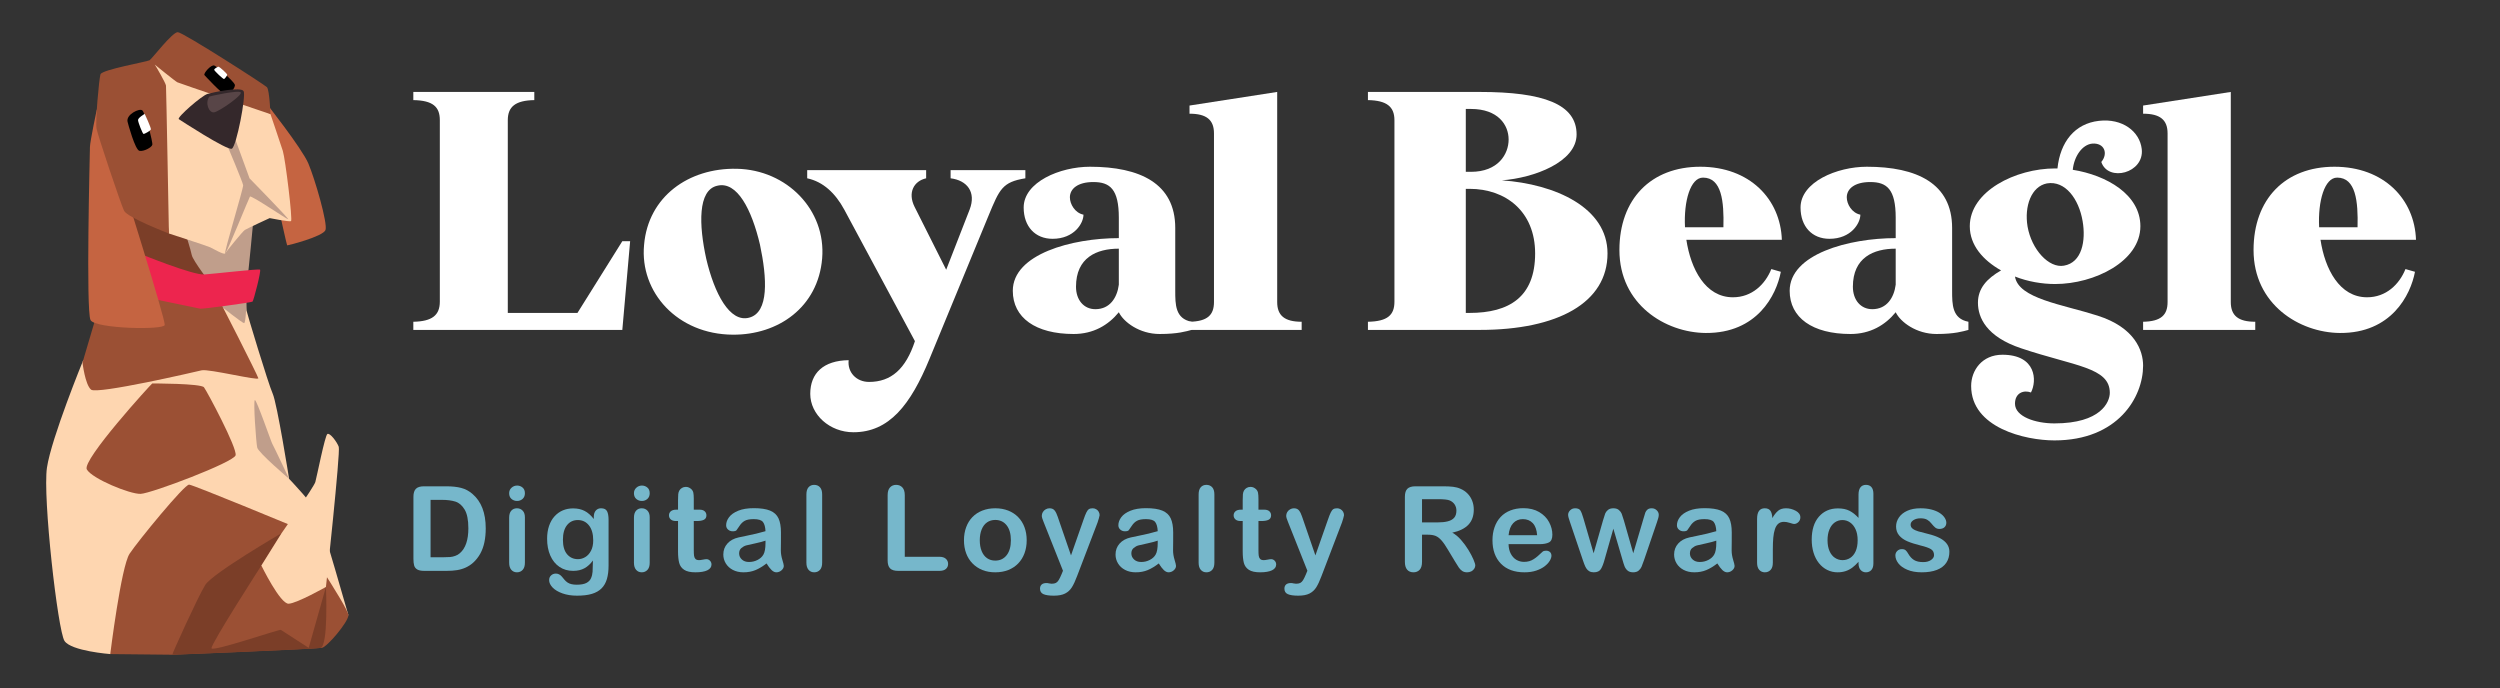 <?xml version="1.0" encoding="UTF-8" standalone="no"?>
<!DOCTYPE svg PUBLIC "-//W3C//DTD SVG 1.1//EN" "http://www.w3.org/Graphics/SVG/1.1/DTD/svg11.dtd">
<svg width="100%" height="100%" viewBox="0 0 5320 1464" version="1.1" xmlns="http://www.w3.org/2000/svg" xmlns:xlink="http://www.w3.org/1999/xlink" xml:space="preserve" xmlns:serif="http://www.serif.com/" style="fill-rule:evenodd;clip-rule:evenodd;stroke-linejoin:round;stroke-miterlimit:2;">
    <rect x="0" y="0" width="5320" height="1464" fill="#333333" stroke="none"/>
    <g transform="matrix(1,0,0,1,-32743,-38920)">
        <g transform="matrix(1.153,0,0,1,24085.3,29244.9)">
            <rect id="LoyalBeagle_Sitback-alt" x="7507.77" y="9675.12" width="4611.97" height="1463.28" style="fill:none;"/>
            <g id="LoyalBeagle_Sitback-alt1" serif:id="LoyalBeagle_Sitback-alt">
                <g transform="matrix(0.771,-0.09,0.078,0.889,-1244.1,3320.41)">
                    <g>
                        <g transform="matrix(2,0,0,2,4625.8,7957.33)">
                            <path d="M3003.3,564.95C3003.3,564.95 2956.33,653.183 2947.6,687.592C2938.87,722 2940.92,882.23 2947.6,895.069C2954.27,907.908 3000.24,916.125 3000.24,916.125L3287.06,898.664C3287.06,898.664 3267.29,789.276 3263.82,776.951C3260.35,764.625 3233.14,729.976 3233.14,729.976C3233.14,729.976 3227.98,639.317 3223.88,626.992C3219.78,614.666 3202.84,527.362 3202.84,525.307C3202.84,523.253 3203.35,510.414 3203.35,510.414L3003.3,564.95Z" style="fill:rgb(254,214,176);fill-rule:nonzero;"/>
                        </g>
                        <g transform="matrix(2,0,0,2,4625.8,7957.33)">
                            <path d="M3172.76,516.769C3172.76,516.769 3196.42,540.072 3198.53,540.072C3200.65,540.072 3204.12,513.688 3204.12,513.688L3172.76,516.769Z" style="fill:rgb(192,158,139);fill-rule:nonzero;"/>
                        </g>
                        <g transform="matrix(2,0,0,2,4625.8,7957.33)">
                            <path d="M3232.88,786.965C3232.88,786.965 3119.38,725.852 3113.99,724.825C3108.6,723.797 3046.71,785.424 3035.16,799.547C3023.6,813.67 3000.24,916.125 3000.24,916.125L3073.68,924.342C3073.68,924.342 3245.72,934.651 3251.88,934.119C3258.04,933.586 3285.77,907.138 3287.06,898.664C3288.34,890.19 3232.88,786.965 3232.88,786.965Z" style="fill:rgb(155,80,52);fill-rule:nonzero;"/>
                        </g>
                        <g transform="matrix(2,0,0,2,4625.8,7957.33)">
                            <path d="M3169.84,505.792C3171,506.948 3208.36,603.625 3208.74,607.092C3209.13,610.558 3150.97,589.759 3142.49,590.914C3134.02,592.07 3015.77,607.092 3009.22,600.544C3002.68,593.996 3002.29,567.419 3002.29,567.419L3033.49,491.156L3169.84,505.792Z" style="fill:rgb(155,80,52);fill-rule:nonzero;"/>
                        </g>
                        <g transform="matrix(2,0,0,2,4625.8,7957.33)">
                            <path d="M3221.84,419.001C3221.84,419.001 3209,484.479 3208.36,484.608C3207.71,484.737 3151.12,488.075 3151.12,488.075C3151.12,488.075 3134.53,432.996 3134.66,429.4C3134.79,425.806 3221.84,419.001 3221.84,419.001Z" style="fill:rgb(192,158,139);fill-rule:nonzero;"/>
                        </g>
                        <g transform="matrix(2,0,0,2,4625.8,7957.33)">
                            <path d="M3139.8,426.833C3139.8,426.833 3144.03,446.556 3144.61,453.16C3145.19,459.765 3164.64,491.156 3164.64,491.156C3164.64,491.156 3082.41,464.579 3079.13,458.995C3075.86,453.41 3072.97,386.651 3072.97,386.651L3139.8,426.833Z" style="fill:rgb(123,62,40);fill-rule:nonzero;"/>
                        </g>
                        <g transform="matrix(2,0,0,2,4625.8,7957.33)">
                            <path d="M3084.72,446.091C3084.72,446.091 3143.65,477.29 3157.13,477.675C3170.61,478.06 3222.2,477.29 3223.75,478.638C3225.3,479.986 3212.4,514.651 3211.05,515.614C3209.7,516.577 3151.35,518.503 3148.27,517.732C3145.19,516.962 3069.89,492.889 3069.89,492.889L3084.72,446.091Z" style="fill:rgb(237,37,78);fill-rule:nonzero;"/>
                        </g>
                        <g transform="matrix(2,0,0,2,4625.8,7957.33)">
                            <path d="M3249.83,280.276C3249.83,280.276 3287.83,339.656 3293.73,358.658C3299.64,377.66 3309.66,432.097 3306.06,439.543C3302.47,446.99 3259.58,453.41 3258.81,453.153C3258.04,452.896 3241.1,302.424 3241.1,302.424L3249.83,280.276Z" style="fill:rgb(197,100,65);fill-rule:nonzero;"/>
                        </g>
                        <g transform="matrix(2,0,0,2,4625.8,7957.33)">
                            <path d="M3049.6,269.225C3049.6,269.225 3037.73,306.275 3036.96,312.823C3036.19,319.371 3012.31,507.333 3016.93,518.118C3021.55,528.902 3102.53,538.917 3104.21,532.754C3105.9,526.591 3070.08,353.266 3070.08,353.266L3049.6,269.225Z" style="fill:rgb(197,100,65);fill-rule:nonzero;"/>
                        </g>
                        <g transform="matrix(2,0,0,2,4625.8,7957.33)">
                            <path d="M3120.15,424.907C3120.15,424.907 3164.06,444.165 3167.4,446.22C3170.74,448.274 3182.8,457.08 3184.35,455.207C3185.89,453.333 3207.46,431.327 3210.54,429.786C3213.62,428.245 3241.35,418.745 3241.35,418.745C3241.35,418.745 3263.95,425.677 3266.26,424.907C3268.57,424.137 3267.03,350.441 3264.98,340.683C3262.92,330.926 3254.77,295.683 3254.77,295.683L3129.65,214.092L3112.71,227.957L3120.15,424.907Z" style="fill:rgb(254,214,176);fill-rule:nonzero;"/>
                        </g>
                        <g transform="matrix(2,0,0,2,4625.8,7957.33)">
                            <path d="M3199.5,326.56C3199.5,326.56 3213.88,373.038 3213.88,376.633C3213.88,380.227 3182.81,454.436 3184.35,455.207C3185.89,455.977 3219.01,392.809 3220.55,390.884C3222.09,388.958 3261.89,422.596 3263.18,422.339C3264.46,422.082 3222.27,369.186 3222.27,369.186L3209.26,318.087L3199.5,326.56Z" style="fill:rgb(192,158,139);fill-rule:nonzero;"/>
                        </g>
                        <g transform="matrix(2,0,0,2,4625.8,7957.33)">
                            <path d="M3123.62,223.079C3124.39,224.234 3134.4,246.246 3134.4,249.299C3134.4,252.351 3120.15,424.907 3120.15,424.907C3120.15,424.907 3072.78,401.027 3069.7,392.553C3066.61,384.079 3047.74,300.625 3046.97,292.088C3046.2,283.55 3055.83,233.478 3058.14,228.086C3060.45,222.694 3114.95,218.842 3118.03,217.301C3121.12,215.761 3148.46,186.488 3154.82,187.451C3161.17,188.413 3251.11,259.862 3253.81,263.329C3256.5,266.795 3254.77,295.683 3254.77,295.683C3254.77,295.683 3150.77,248.308 3148.27,246.767C3145.77,245.226 3123.62,223.079 3123.62,223.079Z" style="fill:rgb(155,80,52);fill-rule:nonzero;"/>
                        </g>
                        <g transform="matrix(2,0,0,2,4625.8,7957.33)">
                            <path d="M3181.27,241.567C3181.5,241.862 3199.69,266.218 3203.93,267.373C3208.16,268.529 3216.83,260.055 3216.06,256.396C3215.29,252.737 3197.76,233.286 3194.1,231.36C3190.45,229.434 3179.67,239.54 3181.27,241.567Z" style="fill-rule:nonzero;"/>
                        </g>
                        <g transform="matrix(2,0,0,2,4625.8,7957.33)">
                            <path d="M3198.61,233.13C3198.61,233.13 3193.09,234.942 3193.45,236.537C3193.81,238.132 3202.95,248.718 3203.97,248.5C3204.98,248.283 3208.24,244.73 3208.24,243.715C3208.24,242.7 3200.79,233.782 3198.61,233.13Z" style="fill:white;fill-rule:nonzero;"/>
                        </g>
                        <g transform="matrix(2,0,0,2,4625.8,7957.33)">
                            <path d="M3084.52,287.402C3084.8,289.897 3090.11,321.874 3095.12,323.415C3100.12,324.956 3109.95,320.912 3111.1,317.83C3112.26,314.749 3106.48,279.121 3103.4,275.847C3100.32,272.573 3083.56,278.736 3084.52,287.402Z" style="fill-rule:nonzero;"/>
                        </g>
                        <g transform="matrix(2,0,0,2,4625.8,7957.33)">
                            <path d="M3105.8,280.276C3105.8,280.276 3097.33,284.032 3097.14,286.824C3096.95,289.617 3100.89,303.483 3101.95,303.868C3103.01,304.253 3110.63,301.003 3111.25,299.354C3111.87,297.705 3105.8,280.276 3105.8,280.276Z" style="fill:white;fill-rule:nonzero;"/>
                        </g>
                        <g transform="matrix(2,0,0,2,4625.8,7957.33)">
                            <path d="M3145.57,290.612C3146.15,291.125 3199.24,334.007 3204.89,331.953C3210.54,329.899 3228.26,271.097 3225.69,265.191C3223.12,259.285 3189.48,262.88 3182.55,264.163C3175.62,265.447 3143.1,288.396 3145.57,290.612Z" style="fill:rgb(52,40,43);fill-rule:nonzero;"/>
                        </g>
                        <g transform="matrix(2,0,0,2,4625.8,7957.33)">
                            <path d="M3184.48,267.502C3184.73,267.214 3220.81,262.88 3222.22,266.475C3223.63,270.069 3194.62,286.246 3188.33,286.76C3182.04,287.273 3178.18,274.563 3184.48,267.502Z" style="fill:rgb(88,69,71);fill-rule:nonzero;"/>
                        </g>
                        <g transform="matrix(2,0,0,2,4625.8,7957.33)">
                            <path d="M3082.41,600.544C3081.25,600.929 2989.58,682.97 2994.59,694.525C2999.59,706.08 3042.73,729.19 3055.44,729.96C3068.15,730.73 3169.45,703.769 3172.54,695.68C3175.62,687.592 3146.34,616.335 3143.26,611.328C3140.18,606.321 3082.41,600.544 3082.41,600.544Z" style="fill:rgb(155,80,52);fill-rule:nonzero;"/>
                        </g>
                        <g transform="matrix(2,0,0,2,4625.8,7957.33)">
                            <path d="M3189.87,829.333L3217.73,793.385C3217.73,793.385 3130.93,832.672 3120.92,845.767C3110.91,858.863 3072.91,924.085 3073.68,924.342C3074.45,924.599 3239.81,934.613 3249.83,934.099C3259.84,933.586 3263.82,862.458 3263.82,862.458L3213.88,895.839C3213.88,895.839 3183.83,841.659 3189.87,829.333Z" style="fill:rgb(123,62,40);fill-rule:nonzero;"/>
                        </g>
                        <g transform="matrix(2,0,0,2,4625.8,7957.33)">
                            <path d="M3189.87,829.333C3189.87,829.333 3120.15,916.767 3120.92,921.389C3121.69,926.011 3203.73,906.752 3205.27,907.908C3206.82,909.063 3236.09,932.558 3236.09,932.558L3263.82,862.458C3263.82,862.458 3226.07,874.013 3219.91,874.398C3213.75,874.784 3189.87,829.333 3189.87,829.333Z" style="fill:rgb(155,80,52);fill-rule:nonzero;"/>
                        </g>
                        <g transform="matrix(2,0,0,2,4625.8,7957.33)">
                            <path d="M3217.73,793.385C3217.73,793.385 3261.51,742.671 3263.82,736.893C3266.13,731.116 3280.77,682.97 3283.85,681.429C3286.93,679.889 3294.25,691.828 3295.79,697.991C3297.33,704.154 3263.82,862.458 3263.82,862.458C3263.82,862.458 3227.87,878.25 3217.73,877.865C3207.59,877.479 3189.87,829.333 3189.87,829.333L3217.73,793.385Z" style="fill:rgb(254,214,176);fill-rule:nonzero;"/>
                        </g>
                        <g transform="matrix(2,0,0,2,4625.8,7957.33)">
                            <path d="M3233.14,729.976C3233.14,729.976 3199.88,695.295 3199.11,689.132C3198.34,682.97 3199.88,632.898 3202,632.513C3204.12,632.127 3216.44,684.703 3217.41,686.436C3218.37,688.169 3233.14,729.976 3233.14,729.976Z" style="fill:rgb(192,158,139);fill-rule:nonzero;"/>
                        </g>
                    </g>
                </g>
                <g transform="matrix(1.734,0,0,2,7686.3,7105)">
                    <path d="M560.043,1541.67L512.296,1618L438.144,1618L438.144,1412.9C438.144,1398.43 446.464,1391.92 466.358,1391.56L466.358,1382.88L337.587,1382.88L337.587,1391.56C358.567,1391.92 365.801,1398.8 365.801,1412.9L365.801,1606.06C365.801,1620.53 357.482,1627.04 337.587,1627.4L337.587,1636.08L560.043,1636.08L568.362,1541.67L560.043,1541.67Z" style="fill:white;fill-rule:nonzero;"/>
                    <path d="M681.941,1464.63C630.578,1463.54 587.533,1494.29 583.193,1545.65C578.49,1595.93 618.641,1640.78 677.601,1641.15C726.071,1641.51 768.392,1611.85 772.732,1560.12C777.073,1508.4 735.114,1465.71 681.941,1464.63ZM660.962,1482.71C682.303,1477.29 697.857,1508.4 706.538,1545.29C714.134,1581.1 716.305,1617.63 694.963,1623.06C674.345,1628.49 658.068,1597.38 649.387,1560.48C641.429,1524.31 640.344,1487.42 660.962,1482.71Z" style="fill:white;fill-rule:nonzero;"/>
                    <path d="M909.461,1466.08L909.461,1474.76C926.824,1476.93 936.952,1489.23 929.717,1508.03L904.759,1572.06L871.119,1505.14C863.523,1489.95 870.396,1477.65 883.418,1474.76L883.418,1466.08L756.817,1466.08L756.817,1474.76C773.817,1478.37 786.839,1490.67 796.244,1508.03L871.481,1648.02C861.715,1677.68 846.161,1691.42 822.649,1691.42C808.904,1691.42 799.499,1680.93 800.946,1668.28C774.179,1668.64 760.072,1682.02 760.072,1704.09C760.072,1726.15 780.69,1744.96 806.01,1744.96C843.99,1744.96 866.779,1716.02 887.035,1666.83L949.973,1514.18C961.548,1486.33 964.442,1478.74 989.039,1474.76L989.039,1466.08L909.461,1466.08Z" style="fill:white;fill-rule:nonzero;"/>
                    <path d="M1165.92,1627.4C1148.56,1624.14 1148.56,1608.95 1148.56,1594.48L1148.56,1527.57C1148.56,1480.18 1110.94,1462.46 1057.77,1462.46C1025.93,1462.46 987.23,1478.74 987.23,1505.86C987.23,1526.12 999.529,1539.14 1017.98,1539.14C1041.13,1539.14 1050.89,1522.5 1050.89,1513.46C1041.85,1511.65 1036.42,1502.25 1036.42,1495.01C1036.42,1485.97 1044.74,1478.74 1061.38,1478.74C1079.11,1478.74 1088.51,1486.33 1088.51,1516.71L1088.51,1538.42C1038.59,1538.42 975.655,1555.42 975.655,1594.48C975.655,1623.06 999.89,1640.42 1040.4,1640.42C1061.38,1640.42 1077.3,1631.02 1088.51,1617.27C1093.58,1627.76 1110.58,1640.42 1131.92,1640.42C1151.45,1640.42 1160.49,1637.53 1165.92,1636.08L1165.92,1627.4ZM1088.51,1587.97C1086.7,1601.72 1079.11,1614.02 1063.55,1614.02C1051.25,1614.02 1042.93,1604.25 1042.93,1590.14C1042.93,1559.04 1065,1549.63 1088.51,1549.63L1088.51,1587.97Z" style="fill:white;fill-rule:nonzero;"/>
                    <path d="M1163.75,1627.4L1163.75,1636.08L1283.11,1636.08L1283.11,1627.4C1265.03,1627.4 1257.07,1620.89 1257.07,1606.42L1257.07,1382.88L1163.75,1397.35L1163.75,1406.03C1181.83,1406.03 1189.79,1412.54 1189.79,1427.01L1189.79,1606.42C1189.79,1620.17 1182.92,1627.04 1163.75,1627.4Z" style="fill:white;fill-rule:nonzero;"/>
                    <path d="M1472.65,1636.08C1555.85,1636.08 1608.66,1607.14 1608.66,1554.7C1608.66,1505.86 1552.95,1480.9 1496.17,1476.93C1530.53,1474.39 1575.74,1457.39 1575.74,1428.1C1575.74,1395.9 1540.66,1382.88 1472.65,1382.88L1353.65,1382.88L1353.65,1391.56C1373.54,1391.92 1381.86,1398.43 1381.86,1412.9L1381.86,1606.06C1381.86,1620.17 1374.63,1627.04 1353.65,1627.4L1353.65,1636.08L1472.65,1636.08ZM1457.82,1400.97L1463.25,1400.97C1492.19,1400.97 1503.4,1417.97 1503.4,1433.52C1503.4,1449.07 1492.19,1467.88 1463.25,1467.88L1457.82,1467.88L1457.82,1400.97ZM1461.8,1485.97C1500.14,1485.97 1531.61,1509.84 1531.61,1554.7C1531.61,1601 1504.12,1618 1461.8,1618L1457.82,1618L1457.82,1485.97L1461.8,1485.97Z" style="fill:white;fill-rule:nonzero;"/>
                    <path d="M1742.13,1601.36C1712.83,1601.36 1697.28,1571.34 1692.58,1540.23L1794.22,1540.23C1792.77,1496.82 1759.86,1462.46 1707.41,1462.46C1654.96,1462.46 1621.32,1496.82 1621.32,1551.08C1621.32,1608.95 1670.15,1638.98 1713.2,1639.34C1767.82,1639.7 1788.43,1599.19 1793.13,1574.23L1783.01,1571.34C1776.5,1587.61 1762.39,1601.36 1742.13,1601.36ZM1710.3,1474.03C1730.2,1474.03 1732.73,1499.35 1732.01,1526.84L1691.13,1526.84C1689.68,1498.99 1696.92,1474.03 1710.3,1474.03Z" style="fill:white;fill-rule:nonzero;"/>
                    <path d="M1992.8,1627.4C1975.44,1624.14 1975.44,1608.95 1975.44,1594.48L1975.44,1527.57C1975.44,1480.18 1937.82,1462.46 1884.65,1462.46C1852.82,1462.46 1814.11,1478.74 1814.11,1505.86C1814.11,1526.12 1826.41,1539.14 1844.86,1539.14C1868.01,1539.14 1877.78,1522.5 1877.78,1513.46C1868.73,1511.65 1863.31,1502.25 1863.31,1495.01C1863.31,1485.97 1871.63,1478.74 1888.27,1478.74C1905.99,1478.74 1915.39,1486.33 1915.39,1516.71L1915.39,1538.42C1865.48,1538.42 1802.54,1555.42 1802.54,1594.48C1802.54,1623.06 1826.78,1640.42 1867.29,1640.42C1888.27,1640.42 1904.18,1631.02 1915.39,1617.27C1920.46,1627.76 1937.46,1640.42 1958.8,1640.42C1978.33,1640.42 1987.38,1637.53 1992.8,1636.08L1992.8,1627.4ZM1915.39,1587.97C1913.59,1601.72 1905.99,1614.02 1890.44,1614.02C1878.14,1614.02 1869.82,1604.25 1869.82,1590.14C1869.82,1559.04 1891.88,1549.63 1915.39,1549.63L1915.39,1587.97Z" style="fill:white;fill-rule:nonzero;"/>
                    <path d="M2130.26,1620.89C2093,1608.95 2045.98,1602.8 2042.36,1579.29C2056.1,1584.72 2071.3,1587.25 2085.04,1587.25C2127,1587.25 2175.83,1563.02 2175.83,1525.76C2175.83,1492.12 2140.02,1471.5 2103.85,1465.71C2105.3,1451.25 2113.98,1438.95 2124.47,1437.86C2137.49,1436.78 2141.83,1448.35 2134.23,1457.39C2141.47,1479.1 2180.17,1469.33 2177.28,1443.65C2175.11,1424.84 2156.66,1410.73 2131.7,1413.63C2106.02,1416.52 2090.47,1436.05 2087.57,1464.27L2085.04,1464.27C2043.08,1464.27 1994.25,1488.5 1994.25,1525.76C1994.25,1546.01 2008.36,1561.93 2027.53,1572.78C2012.34,1581.46 2002.93,1591.95 2002.93,1607.14C2002.93,1623.06 2011.97,1643.32 2048.87,1655.62C2106.02,1674.79 2143.28,1675.87 2143.28,1703C2143.28,1712.77 2133.87,1735.55 2084.32,1735.55C2064.06,1735.55 2042.36,1728.32 2042.36,1714.57C2042.36,1703 2051.76,1699.74 2059.36,1702.64C2065.87,1690.34 2065.15,1662.49 2028.97,1662.49C2007.27,1662.49 1995.7,1679.13 1995.7,1695.77C1995.7,1740.26 2053.21,1753.64 2084.32,1753.64C2151.96,1753.64 2178.72,1707.7 2178.72,1674.06C2178.72,1658.15 2170.04,1633.55 2130.26,1620.89ZM2076.36,1480.18C2095.89,1476.93 2110.36,1496.82 2114.34,1520.33C2117.96,1541.31 2113.62,1564.46 2094.45,1567.72C2078.53,1570.61 2060.08,1550.72 2055.74,1526.12C2052.12,1504.42 2059.72,1483.44 2076.36,1480.18Z" style="fill:white;fill-rule:nonzero;"/>
                    <path d="M2178.72,1627.4L2178.72,1636.08L2298.09,1636.08L2298.09,1627.4C2280.01,1627.4 2272.05,1620.89 2272.05,1606.42L2272.05,1382.88L2178.72,1397.35L2178.72,1406.03C2196.81,1406.03 2204.77,1412.54 2204.77,1427.01L2204.77,1606.42C2204.77,1620.17 2197.9,1627.04 2178.72,1627.4Z" style="fill:white;fill-rule:nonzero;"/>
                    <path d="M2417.1,1601.36C2387.8,1601.36 2372.24,1571.34 2367.54,1540.23L2469.18,1540.23C2467.74,1496.82 2434.82,1462.46 2382.37,1462.46C2329.92,1462.46 2296.28,1496.82 2296.28,1551.08C2296.28,1608.95 2345.11,1638.98 2388.16,1639.34C2442.78,1639.7 2463.4,1599.19 2468.1,1574.23L2457.97,1571.34C2451.46,1587.61 2437.35,1601.36 2417.1,1601.36ZM2385.26,1474.03C2405.16,1474.03 2407.69,1499.35 2406.97,1526.84L2366.09,1526.84C2364.65,1498.99 2371.88,1474.03 2385.26,1474.03Z" style="fill:white;fill-rule:nonzero;"/>
                </g>
                <g transform="matrix(0.603,0,0,0.695,8051.06,9752.83)">
                    <path d="M398.344,1377.16L466.696,1377.16C484.476,1377.16 499.724,1378.81 512.44,1382.1C525.157,1385.4 536.696,1391.58 547.058,1400.65C574.022,1423.73 587.504,1458.82 587.504,1505.91C587.504,1521.46 586.15,1535.64 583.441,1548.48C580.733,1561.31 576.553,1572.88 570.902,1583.18C565.25,1593.49 558.008,1602.7 549.177,1610.83C542.23,1617.07 534.636,1622.07 526.393,1625.84C518.151,1629.61 509.291,1632.26 499.812,1633.79C490.334,1635.32 479.648,1636.08 467.756,1636.08L399.404,1636.08C389.867,1636.08 382.684,1634.64 377.856,1631.76C373.029,1628.87 369.879,1624.81 368.407,1619.57C366.935,1614.33 366.2,1607.53 366.2,1599.17L366.2,1409.3C366.2,1398 368.731,1389.82 373.794,1384.75C378.857,1379.69 387.041,1377.16 398.344,1377.16ZM418.656,1418.66L418.656,1594.4L458.395,1594.4C467.108,1594.4 473.937,1594.16 478.883,1593.69C483.828,1593.22 488.95,1592.05 494.249,1590.16C499.547,1588.28 504.139,1585.63 508.025,1582.21C525.569,1567.38 534.341,1541.83 534.341,1505.56C534.341,1480.01 530.485,1460.88 522.773,1448.16C515.06,1435.44 505.552,1427.35 494.249,1423.87C482.945,1420.4 469.286,1418.66 453.273,1418.66L418.656,1418.66Z" style="fill:rgb(118,183,203);fill-rule:nonzero;"/>
                    <path d="M707.4,1471.83L707.4,1611.18C707.4,1620.83 705.104,1628.13 700.512,1633.08C695.92,1638.03 690.091,1640.5 683.027,1640.5C675.962,1640.5 670.222,1637.97 665.806,1632.9C661.391,1627.84 659.183,1620.6 659.183,1611.18L659.183,1473.24C659.183,1463.7 661.391,1456.52 665.806,1451.69C670.222,1446.86 675.962,1444.45 683.027,1444.45C690.091,1444.45 695.92,1446.86 700.512,1451.69C705.104,1456.52 707.4,1463.23 707.4,1471.83ZM683.556,1422.02C676.845,1422.02 671.105,1419.96 666.336,1415.84C661.567,1411.72 659.183,1405.89 659.183,1398.35C659.183,1391.52 661.626,1385.9 666.513,1381.49C671.399,1377.07 677.08,1374.86 683.556,1374.86C689.797,1374.86 695.331,1376.86 700.159,1380.87C704.986,1384.87 707.4,1390.7 707.4,1398.35C707.4,1405.77 705.045,1411.57 700.335,1415.75C695.625,1419.93 690.032,1422.02 683.556,1422.02Z" style="fill:rgb(118,183,203);fill-rule:nonzero;"/>
                    <path d="M963.47,1479.77L963.47,1619.83C963.47,1635.85 961.763,1649.62 958.348,1661.16C954.933,1672.7 949.458,1682.24 941.922,1689.77C934.387,1697.31 924.525,1702.9 912.339,1706.55C900.152,1710.2 884.992,1712.03 866.859,1712.03C850.257,1712.03 835.421,1709.7 822.351,1705.05C809.281,1700.4 799.214,1694.4 792.149,1687.04C785.084,1679.68 781.552,1672.11 781.552,1664.34C781.552,1658.45 783.554,1653.66 787.557,1649.95C791.56,1646.24 796.388,1644.38 802.04,1644.38C809.105,1644.38 815.286,1647.5 820.585,1653.74C823.175,1656.92 825.854,1660.13 828.621,1663.37C831.388,1666.61 834.45,1669.38 837.805,1671.67C841.161,1673.97 845.194,1675.67 849.904,1676.79C854.614,1677.91 860.03,1678.47 866.153,1678.47C878.634,1678.47 888.318,1676.73 895.207,1673.26C902.095,1669.79 906.922,1664.93 909.689,1658.69C912.456,1652.45 914.075,1645.77 914.546,1638.64C915.017,1631.52 915.371,1620.07 915.606,1604.29C908.188,1614.65 899.622,1622.54 889.908,1627.96C880.194,1633.37 868.625,1636.08 855.202,1636.08C839.071,1636.08 824.971,1631.96 812.902,1623.72C800.833,1615.48 791.56,1603.94 785.084,1589.1C778.608,1574.27 775.37,1557.13 775.37,1537.7C775.37,1523.22 777.343,1510.15 781.287,1498.5C785.232,1486.84 790.854,1477.01 798.154,1469C805.454,1460.99 813.873,1454.96 823.411,1450.9C832.948,1446.83 843.428,1444.8 854.849,1444.8C868.508,1444.8 880.341,1447.42 890.35,1452.66C900.358,1457.9 909.66,1466.12 918.255,1477.3L918.255,1470.77C918.255,1462.41 920.316,1455.93 924.437,1451.34C928.558,1446.75 933.857,1444.45 940.333,1444.45C949.635,1444.45 955.817,1447.48 958.878,1453.55C961.939,1459.61 963.47,1468.35 963.47,1479.77ZM823.764,1540.88C823.764,1560.43 828.032,1575.21 836.569,1585.22C845.106,1595.22 856.144,1600.23 869.685,1600.23C877.692,1600.23 885.257,1598.08 892.381,1593.78C899.504,1589.48 905.303,1583.01 909.778,1574.35C914.252,1565.7 916.489,1555.19 916.489,1542.83C916.489,1523.16 912.162,1507.86 903.508,1496.91C894.853,1485.95 883.461,1480.48 869.332,1480.48C855.556,1480.48 844.517,1485.72 836.216,1496.2C827.915,1506.68 823.764,1521.57 823.764,1540.88Z" style="fill:rgb(118,183,203);fill-rule:nonzero;"/>
                    <path d="M1089.37,1471.83L1089.37,1611.18C1089.37,1620.83 1087.08,1628.13 1082.48,1633.08C1077.89,1638.03 1072.06,1640.5 1065,1640.5C1057.93,1640.5 1052.19,1637.97 1047.78,1632.9C1043.36,1627.84 1041.15,1620.6 1041.15,1611.18L1041.15,1473.24C1041.15,1463.7 1043.36,1456.52 1047.78,1451.69C1052.19,1446.86 1057.93,1444.45 1065,1444.45C1072.06,1444.45 1077.89,1446.86 1082.48,1451.69C1087.08,1456.52 1089.37,1463.23 1089.37,1471.83ZM1065.53,1422.02C1058.82,1422.02 1053.08,1419.96 1048.31,1415.84C1043.54,1411.72 1041.15,1405.89 1041.15,1398.35C1041.15,1391.52 1043.6,1385.9 1048.48,1381.49C1053.37,1377.07 1059.05,1374.86 1065.53,1374.86C1071.77,1374.86 1077.3,1376.86 1082.13,1380.87C1086.96,1384.87 1089.37,1390.7 1089.37,1398.35C1089.37,1405.77 1087.02,1411.57 1082.31,1415.75C1077.6,1419.93 1072,1422.02 1065.53,1422.02Z" style="fill:rgb(118,183,203);fill-rule:nonzero;"/>
                    <path d="M1170.77,1448.69L1176.06,1448.69L1176.06,1419.72C1176.06,1411.95 1176.27,1405.86 1176.68,1401.44C1177.09,1397.03 1178.24,1393.23 1180.13,1390.05C1182.01,1386.75 1184.72,1384.08 1188.25,1382.02C1191.78,1379.95 1195.73,1378.92 1200.08,1378.92C1206.21,1378.92 1211.74,1381.22 1216.69,1385.81C1219.98,1388.87 1222.07,1392.61 1222.96,1397.03C1223.84,1401.44 1224.28,1407.71 1224.28,1415.84L1224.28,1448.69L1241.94,1448.69C1248.77,1448.69 1253.98,1450.31 1257.57,1453.55C1261.16,1456.78 1262.96,1460.93 1262.96,1466C1262.96,1472.47 1260.4,1477.01 1255.28,1479.6C1250.15,1482.19 1242.83,1483.48 1233.29,1483.48L1224.28,1483.48L1224.28,1572.15C1224.28,1579.68 1224.55,1585.48 1225.08,1589.54C1225.61,1593.61 1227.02,1596.9 1229.31,1599.43C1231.61,1601.97 1235.35,1603.23 1240.53,1603.23C1243.36,1603.23 1247.18,1602.73 1252.01,1601.73C1256.84,1600.73 1260.61,1600.23 1263.31,1600.23C1267.2,1600.23 1270.7,1601.79 1273.82,1604.91C1276.94,1608.03 1278.5,1611.88 1278.5,1616.48C1278.5,1624.25 1274.26,1630.19 1265.79,1634.32C1257.31,1638.44 1245.12,1640.5 1229.23,1640.5C1214.15,1640.5 1202.73,1637.97 1194.96,1632.9C1187.19,1627.84 1182.1,1620.83 1179.68,1611.88C1177.27,1602.94 1176.06,1590.99 1176.06,1576.03L1176.06,1483.48L1169.7,1483.48C1162.76,1483.48 1157.46,1481.83 1153.81,1478.54C1150.16,1475.24 1148.33,1471.06 1148.33,1466C1148.33,1460.93 1150.25,1456.78 1154.07,1453.55C1157.9,1450.31 1163.46,1448.69 1170.77,1448.69Z" style="fill:rgb(118,183,203);fill-rule:nonzero;"/>
                    <path d="M1446.97,1613.3C1435.31,1622.36 1424.04,1629.16 1413.15,1633.7C1402.26,1638.23 1390.04,1640.5 1376.5,1640.5C1364.13,1640.5 1353.27,1638.05 1343.91,1633.17C1334.55,1628.28 1327.34,1621.66 1322.28,1613.3C1317.21,1604.94 1314.68,1595.87 1314.68,1586.1C1314.68,1572.91 1318.86,1561.67 1327.22,1552.36C1335.58,1543.06 1347.06,1536.82 1361.66,1533.64C1364.72,1532.94 1372.32,1531.35 1384.45,1528.87C1396.57,1526.4 1406.96,1524.13 1415.62,1522.07C1424.27,1520.01 1433.66,1517.51 1443.79,1514.57C1443.2,1501.85 1440.64,1492.52 1436.11,1486.57C1431.57,1480.63 1422.18,1477.65 1407.94,1477.65C1395.69,1477.65 1386.48,1479.36 1380.3,1482.78C1374.11,1486.19 1368.82,1491.31 1364.4,1498.14C1359.98,1504.97 1356.86,1509.48 1355.04,1511.65C1353.21,1513.83 1349.3,1514.92 1343.29,1514.92C1337.88,1514.92 1333.2,1513.18 1329.25,1509.71C1325.31,1506.24 1323.34,1501.79 1323.34,1496.38C1323.34,1487.9 1326.34,1479.66 1332.34,1471.65C1338.35,1463.64 1347.71,1457.05 1360.43,1451.87C1373.14,1446.69 1388.98,1444.1 1407.94,1444.1C1429.13,1444.1 1445.79,1446.6 1457.92,1451.6C1470.05,1456.61 1478.61,1464.53 1483.62,1475.36C1488.62,1486.19 1491.12,1500.56 1491.12,1518.45C1491.12,1529.76 1491.1,1539.35 1491.04,1547.24C1490.98,1555.13 1490.89,1563.9 1490.77,1573.56C1490.77,1582.62 1492.27,1592.07 1495.28,1601.91C1498.28,1611.74 1499.78,1618.07 1499.78,1620.89C1499.78,1625.84 1497.45,1630.34 1492.8,1634.4C1488.15,1638.47 1482.88,1640.5 1477,1640.5C1472.05,1640.5 1467.16,1638.17 1462.34,1633.52C1457.51,1628.87 1452.39,1622.13 1446.97,1613.3ZM1443.79,1543.53C1436.73,1546.12 1426.45,1548.86 1412.97,1551.75C1399.49,1554.63 1390.16,1556.75 1384.98,1558.1C1379.8,1559.46 1374.85,1562.11 1370.14,1566.05C1365.43,1570 1363.08,1575.5 1363.08,1582.57C1363.08,1589.87 1365.84,1596.08 1371.38,1601.2C1376.91,1606.32 1384.15,1608.88 1393.1,1608.88C1402.64,1608.88 1411.44,1606.79 1419.51,1602.61C1427.57,1598.43 1433.49,1593.05 1437.26,1586.45C1441.61,1579.15 1443.79,1567.14 1443.79,1550.42L1443.79,1543.53Z" style="fill:rgb(118,183,203);fill-rule:nonzero;"/>
                    <path d="M1568.99,1611.18L1568.99,1402.06C1568.99,1392.41 1571.13,1385.11 1575.43,1380.16C1579.73,1375.21 1585.53,1372.74 1592.83,1372.74C1600.13,1372.74 1606.02,1375.19 1610.49,1380.07C1614.97,1384.96 1617.2,1392.29 1617.2,1402.06L1617.2,1611.18C1617.2,1620.95 1614.94,1628.28 1610.4,1633.17C1605.87,1638.05 1600.01,1640.5 1592.83,1640.5C1585.76,1640.5 1580.02,1637.97 1575.61,1632.9C1571.19,1627.84 1568.99,1620.6 1568.99,1611.18Z" style="fill:rgb(118,183,203);fill-rule:nonzero;"/>
                    <path d="M1870.07,1404.53L1870.07,1592.99L1976.39,1592.99C1984.87,1592.99 1991.37,1595.05 1995.91,1599.17C2000.44,1603.29 2002.71,1608.47 2002.71,1614.71C2002.71,1621.07 2000.47,1626.22 1995.99,1630.16C1991.52,1634.11 1984.99,1636.08 1976.39,1636.08L1849.75,1636.08C1838.33,1636.08 1830.12,1633.55 1825.12,1628.49C1820.11,1623.42 1817.61,1615.24 1817.61,1603.94L1817.61,1404.53C1817.61,1393.94 1819.99,1385.99 1824.76,1380.69C1829.53,1375.39 1835.8,1372.74 1843.57,1372.74C1851.46,1372.74 1857.85,1375.36 1862.74,1380.6C1867.62,1385.84 1870.07,1393.82 1870.07,1404.53Z" style="fill:rgb(118,183,203);fill-rule:nonzero;"/>
                    <path d="M2243.23,1542.47C2243.23,1556.84 2241,1570.09 2236.52,1582.21C2232.05,1594.34 2225.57,1604.76 2217.09,1613.48C2208.62,1622.19 2198.49,1628.87 2186.72,1633.52C2174.94,1638.17 2161.69,1640.5 2146.98,1640.5C2132.38,1640.5 2119.25,1638.14 2107.59,1633.43C2095.93,1628.72 2085.84,1621.98 2077.3,1613.21C2068.76,1604.44 2062.29,1594.08 2057.87,1582.12C2053.46,1570.17 2051.25,1556.96 2051.25,1542.47C2051.25,1527.87 2053.49,1514.51 2057.96,1502.38C2062.43,1490.25 2068.85,1479.89 2077.21,1471.3C2085.57,1462.7 2095.7,1456.08 2107.59,1451.43C2119.48,1446.78 2132.61,1444.45 2146.98,1444.45C2161.58,1444.45 2174.82,1446.81 2186.72,1451.52C2198.61,1456.22 2208.79,1462.94 2217.27,1471.65C2225.75,1480.36 2232.2,1490.72 2236.61,1502.73C2241.03,1514.74 2243.23,1527.99 2243.23,1542.47ZM2194.84,1542.47C2194.84,1522.81 2190.51,1507.5 2181.86,1496.55C2173.2,1485.6 2161.58,1480.13 2146.98,1480.13C2137.56,1480.13 2129.26,1482.57 2122.07,1487.46C2114.89,1492.34 2109.36,1499.56 2105.47,1509.09C2101.59,1518.63 2099.64,1529.76 2099.64,1542.47C2099.64,1555.07 2101.55,1566.08 2105.38,1575.5C2109.21,1584.92 2114.68,1592.13 2121.81,1597.14C2128.93,1602.14 2137.32,1604.64 2146.98,1604.64C2161.58,1604.64 2173.2,1599.14 2181.86,1588.13C2190.51,1577.12 2194.84,1561.9 2194.84,1542.47Z" style="fill:rgb(118,183,203);fill-rule:nonzero;"/>
                    <path d="M2349.88,1646.5L2354.3,1635.73L2294.95,1486.31C2291.3,1477.71 2289.48,1471.47 2289.48,1467.59C2289.48,1463.47 2290.54,1459.64 2292.66,1456.11C2294.78,1452.57 2297.69,1449.75 2301.4,1447.63C2305.11,1445.51 2308.97,1444.45 2312.97,1444.45C2319.92,1444.45 2325.16,1446.66 2328.69,1451.07C2332.22,1455.49 2335.34,1461.82 2338.05,1470.06L2378.85,1588.75L2417.53,1478.36C2420.59,1469.41 2423.36,1462.41 2425.83,1457.34C2428.3,1452.28 2430.92,1448.87 2433.69,1447.1C2436.46,1445.33 2440.37,1444.45 2445.43,1444.45C2449.08,1444.45 2452.59,1445.42 2455.94,1447.36C2459.3,1449.31 2461.89,1451.93 2463.71,1455.22C2465.54,1458.52 2466.45,1461.99 2466.45,1465.64C2465.98,1467.88 2465.22,1471.06 2464.16,1475.18C2463.1,1479.3 2461.8,1483.48 2460.27,1487.72L2397.39,1652.33C2391.98,1666.81 2386.68,1678.18 2381.5,1686.42C2376.32,1694.66 2369.46,1700.99 2360.92,1705.4C2352.39,1709.82 2340.88,1712.03 2326.39,1712.03C2312.26,1712.03 2301.67,1710.5 2294.6,1707.44C2287.54,1704.38 2284,1698.78 2284,1690.66C2284,1685.12 2285.68,1680.86 2289.04,1677.85C2292.39,1674.85 2297.37,1673.35 2303.96,1673.35C2306.55,1673.35 2309.08,1673.7 2311.56,1674.41C2314.62,1675.12 2317.27,1675.47 2319.51,1675.47C2325.04,1675.47 2329.39,1674.64 2332.57,1673C2335.75,1671.35 2338.61,1668.49 2341.14,1664.43C2343.67,1660.37 2346.59,1654.39 2349.88,1646.5Z" style="fill:rgb(118,183,203);fill-rule:nonzero;"/>
                    <path d="M2647.46,1613.3C2635.8,1622.36 2624.53,1629.16 2613.64,1633.7C2602.74,1638.23 2590.53,1640.5 2576.99,1640.5C2564.62,1640.5 2553.76,1638.05 2544.4,1633.17C2535.04,1628.28 2527.83,1621.66 2522.76,1613.3C2517.7,1604.94 2515.17,1595.87 2515.17,1586.1C2515.17,1572.91 2519.35,1561.67 2527.71,1552.36C2536.07,1543.06 2547.55,1536.82 2562.15,1533.64C2565.21,1532.94 2572.81,1531.35 2584.93,1528.87C2597.06,1526.4 2607.45,1524.13 2616.11,1522.07C2624.76,1520.01 2634.15,1517.51 2644.28,1514.57C2643.69,1501.85 2641.13,1492.52 2636.6,1486.57C2632.06,1480.63 2622.67,1477.65 2608.43,1477.65C2596.18,1477.65 2586.97,1479.36 2580.78,1482.78C2574.6,1486.19 2569.3,1491.31 2564.89,1498.14C2560.47,1504.97 2557.35,1509.48 2555.53,1511.65C2553.7,1513.83 2549.79,1514.92 2543.78,1514.92C2538.37,1514.92 2533.69,1513.18 2529.74,1509.71C2525.8,1506.24 2523.83,1501.79 2523.83,1496.38C2523.83,1487.9 2526.83,1479.66 2532.83,1471.65C2538.84,1463.64 2548.2,1457.05 2560.91,1451.87C2573.63,1446.69 2589.47,1444.1 2608.43,1444.1C2629.62,1444.1 2646.28,1446.6 2658.41,1451.6C2670.54,1456.61 2679.1,1464.53 2684.11,1475.36C2689.11,1486.19 2691.61,1500.56 2691.61,1518.45C2691.61,1529.76 2691.58,1539.35 2691.53,1547.24C2691.47,1555.13 2691.38,1563.9 2691.26,1573.56C2691.26,1582.62 2692.76,1592.07 2695.76,1601.91C2698.77,1611.74 2700.27,1618.07 2700.27,1620.89C2700.27,1625.84 2697.94,1630.34 2693.29,1634.4C2688.64,1638.47 2683.37,1640.5 2677.48,1640.5C2672.54,1640.5 2667.65,1638.17 2662.83,1633.52C2658,1628.87 2652.88,1622.13 2647.46,1613.3ZM2644.28,1543.53C2637.22,1546.12 2626.94,1548.86 2613.46,1551.75C2599.98,1554.63 2590.65,1556.75 2585.47,1558.1C2580.28,1559.46 2575.34,1562.11 2570.63,1566.05C2565.92,1570 2563.56,1575.5 2563.56,1582.57C2563.56,1589.87 2566.33,1596.08 2571.87,1601.2C2577.4,1606.32 2584.64,1608.88 2593.59,1608.88C2603.13,1608.88 2611.93,1606.79 2619.99,1602.61C2628.06,1598.43 2633.98,1593.05 2637.74,1586.45C2642.1,1579.15 2644.28,1567.14 2644.28,1550.42L2644.28,1543.53Z" style="fill:rgb(118,183,203);fill-rule:nonzero;"/>
                    <path d="M2769.47,1611.18L2769.47,1402.06C2769.47,1392.41 2771.62,1385.11 2775.92,1380.16C2780.22,1375.21 2786.02,1372.74 2793.32,1372.74C2800.62,1372.74 2806.51,1375.19 2810.98,1380.07C2815.45,1384.96 2817.69,1392.29 2817.69,1402.06L2817.69,1611.18C2817.69,1620.95 2815.43,1628.28 2810.89,1633.17C2806.36,1638.05 2800.5,1640.5 2793.32,1640.5C2786.25,1640.5 2780.51,1637.97 2776.1,1632.9C2771.68,1627.84 2769.47,1620.6 2769.47,1611.18Z" style="fill:rgb(118,183,203);fill-rule:nonzero;"/>
                    <path d="M2899.09,1448.69L2904.38,1448.69L2904.38,1419.72C2904.38,1411.95 2904.59,1405.86 2905,1401.44C2905.41,1397.03 2906.56,1393.23 2908.45,1390.05C2910.33,1386.75 2913.04,1384.08 2916.57,1382.02C2920.1,1379.95 2924.05,1378.92 2928.4,1378.92C2934.53,1378.92 2940.06,1381.22 2945.01,1385.81C2948.3,1388.87 2950.39,1392.61 2951.28,1397.03C2952.16,1401.44 2952.6,1407.71 2952.6,1415.84L2952.6,1448.69L2970.26,1448.69C2977.09,1448.69 2982.3,1450.31 2985.89,1453.55C2989.49,1456.78 2991.28,1460.93 2991.28,1466C2991.28,1472.47 2988.72,1477.01 2983.6,1479.6C2978.47,1482.19 2971.15,1483.48 2961.61,1483.48L2952.6,1483.48L2952.6,1572.15C2952.6,1579.68 2952.87,1585.48 2953.39,1589.54C2953.93,1593.61 2955.34,1596.9 2957.63,1599.43C2959.93,1601.97 2963.67,1603.23 2968.85,1603.23C2971.68,1603.23 2975.5,1602.73 2980.33,1601.73C2985.16,1600.73 2988.93,1600.23 2991.63,1600.23C2995.52,1600.23 2999.02,1601.79 3002.14,1604.91C3005.26,1608.03 3006.82,1611.88 3006.82,1616.48C3006.82,1624.25 3002.58,1630.19 2994.11,1634.32C2985.63,1638.44 2973.44,1640.5 2957.55,1640.5C2942.47,1640.5 2931.05,1637.97 2923.28,1632.9C2915.51,1627.84 2910.42,1620.83 2908,1611.88C2905.59,1602.94 2904.38,1590.99 2904.38,1576.03L2904.38,1483.48L2898.03,1483.48C2891.08,1483.48 2885.78,1481.83 2882.13,1478.54C2878.48,1475.24 2876.65,1471.06 2876.65,1466C2876.65,1460.93 2878.57,1456.78 2882.39,1453.55C2886.22,1450.31 2891.78,1448.69 2899.09,1448.69Z" style="fill:rgb(118,183,203);fill-rule:nonzero;"/>
                    <path d="M3097.93,1646.5L3102.35,1635.73L3043,1486.31C3039.35,1477.71 3037.53,1471.47 3037.53,1467.59C3037.53,1463.47 3038.59,1459.64 3040.7,1456.11C3042.83,1452.57 3045.74,1449.75 3049.45,1447.63C3053.16,1445.51 3057.01,1444.45 3061.02,1444.45C3067.96,1444.45 3073.2,1446.66 3076.74,1451.07C3080.27,1455.49 3083.39,1461.82 3086.1,1470.06L3126.9,1588.75L3165.58,1478.36C3168.64,1469.41 3171.4,1462.41 3173.88,1457.34C3176.35,1452.28 3178.97,1448.87 3181.74,1447.1C3184.5,1445.33 3188.42,1444.45 3193.48,1444.45C3197.13,1444.45 3200.63,1445.42 3203.99,1447.36C3207.35,1449.31 3209.94,1451.93 3211.76,1455.22C3213.59,1458.52 3214.5,1461.99 3214.5,1465.64C3214.03,1467.88 3213.26,1471.06 3212.2,1475.18C3211.14,1479.3 3209.85,1483.48 3208.32,1487.72L3145.44,1652.33C3140.02,1666.81 3134.73,1678.18 3129.55,1686.42C3124.36,1694.66 3117.51,1700.99 3108.97,1705.4C3100.43,1709.82 3088.92,1712.03 3074.44,1712.03C3060.31,1712.03 3049.71,1710.5 3042.65,1707.44C3035.58,1704.38 3032.05,1698.78 3032.05,1690.66C3032.05,1685.12 3033.73,1680.86 3037.09,1677.85C3040.44,1674.85 3045.41,1673.35 3052.01,1673.35C3054.6,1673.35 3057.13,1673.7 3059.6,1674.41C3062.66,1675.12 3065.31,1675.47 3067.55,1675.47C3073.09,1675.47 3077.44,1674.64 3080.62,1673C3083.8,1671.35 3086.66,1668.49 3089.19,1664.43C3091.72,1660.37 3094.63,1654.39 3097.93,1646.5Z" style="fill:rgb(118,183,203);fill-rule:nonzero;"/>
                    <path d="M3471.6,1525.34L3453.23,1525.34L3453.23,1608.53C3453.23,1619.48 3450.82,1627.55 3445.99,1632.73C3441.16,1637.91 3434.86,1640.5 3427.09,1640.5C3418.73,1640.5 3412.26,1637.79 3407.66,1632.37C3403.07,1626.96 3400.78,1619.01 3400.78,1608.53L3400.78,1409.3C3400.78,1398 3403.31,1389.82 3408.37,1384.75C3413.43,1379.69 3421.62,1377.16 3432.92,1377.16L3518.23,1377.16C3530,1377.16 3540.07,1377.66 3548.43,1378.66C3556.79,1379.66 3564.33,1381.69 3571.04,1384.75C3579.16,1388.17 3586.34,1393.05 3592.59,1399.41C3598.83,1405.77 3603.57,1413.16 3606.8,1421.58C3610.04,1430 3611.66,1438.92 3611.66,1448.34C3611.66,1467.65 3606.21,1483.07 3595.32,1494.61C3584.43,1506.15 3567.92,1514.33 3545.78,1519.16C3555.08,1524.11 3563.97,1531.4 3572.45,1541.06C3580.93,1550.72 3588.49,1560.99 3595.15,1571.88C3601.8,1582.77 3606.98,1592.6 3610.69,1601.38C3614.4,1610.15 3616.25,1616.18 3616.25,1619.48C3616.25,1622.89 3615.16,1626.28 3612.98,1629.63C3610.81,1632.99 3607.83,1635.64 3604.07,1637.58C3600.3,1639.53 3595.94,1640.5 3590.99,1640.5C3585.11,1640.5 3580.16,1639.11 3576.16,1636.35C3572.16,1633.58 3568.71,1630.08 3565.83,1625.84C3562.94,1621.6 3559.03,1615.36 3554.08,1607.12L3533.06,1572.15C3525.53,1559.31 3518.79,1549.54 3512.84,1542.83C3506.89,1536.12 3500.86,1531.52 3494.74,1529.05C3488.62,1526.58 3480.9,1525.34 3471.6,1525.34ZM3501.63,1416.54L3453.23,1416.54L3453.23,1487.72L3500.21,1487.72C3512.81,1487.72 3523.41,1486.63 3532,1484.45C3540.6,1482.28 3547.16,1478.57 3551.7,1473.33C3556.23,1468.09 3558.5,1460.88 3558.5,1451.69C3558.5,1444.51 3556.67,1438.18 3553.02,1432.7C3549.37,1427.23 3544.31,1423.14 3537.83,1420.43C3531.71,1417.84 3519.64,1416.54 3501.63,1416.54Z" style="fill:rgb(118,183,203);fill-rule:nonzero;"/>
                    <path d="M3812.45,1554.31L3718.13,1554.31C3718.25,1565.26 3720.46,1574.91 3724.76,1583.27C3729.05,1591.63 3734.76,1597.93 3741.89,1602.17C3749.01,1606.41 3756.87,1608.53 3765.47,1608.53C3771.24,1608.53 3776.51,1607.85 3781.27,1606.5C3786.04,1605.14 3790.66,1603.03 3795.14,1600.14C3799.61,1597.26 3803.73,1594.16 3807.5,1590.87C3811.27,1587.57 3816.16,1583.1 3822.16,1577.44C3824.63,1575.33 3828.17,1574.27 3832.76,1574.27C3837.7,1574.27 3841.71,1575.62 3844.77,1578.33C3847.83,1581.04 3849.36,1584.86 3849.36,1589.81C3849.36,1594.16 3847.65,1599.26 3844.24,1605.09C3840.82,1610.91 3835.67,1616.51 3828.78,1621.86C3821.9,1627.22 3813.24,1631.67 3802.82,1635.2C3792.4,1638.73 3780.42,1640.5 3766.88,1640.5C3735.91,1640.5 3711.83,1631.67 3694.64,1614C3677.45,1596.34 3668.86,1572.38 3668.86,1542.12C3668.86,1527.87 3670.97,1514.66 3675.21,1502.47C3679.45,1490.28 3685.64,1479.83 3693.76,1471.12C3701.88,1462.41 3711.89,1455.72 3723.78,1451.07C3735.68,1446.42 3748.87,1444.1 3763.35,1444.1C3782.19,1444.1 3798.35,1448.07 3811.83,1456.02C3825.31,1463.97 3835.41,1474.24 3842.12,1486.84C3848.83,1499.44 3852.19,1512.27 3852.19,1525.34C3852.19,1537.47 3848.71,1545.33 3841.77,1548.92C3834.82,1552.51 3825.05,1554.31 3812.45,1554.31ZM3718.13,1526.93L3805.56,1526.93C3804.38,1510.45 3799.94,1498.11 3792.22,1489.93C3784.51,1481.75 3774.36,1477.65 3761.76,1477.65C3749.75,1477.65 3739.89,1481.81 3732.17,1490.11C3724.46,1498.41 3719.78,1510.68 3718.13,1526.93Z" style="fill:rgb(118,183,203);fill-rule:nonzero;"/>
                    <path d="M3947,1474.48L3978.44,1582.21L4007.05,1482.07C4010.12,1471.59 4012.38,1464.44 4013.85,1460.61C4015.33,1456.78 4018.09,1453.13 4022.16,1449.66C4026.22,1446.19 4031.78,1444.45 4038.85,1444.45C4046.03,1444.45 4051.65,1446.19 4055.71,1449.66C4059.78,1453.13 4062.63,1456.9 4064.28,1460.96C4065.93,1465.03 4068.22,1472.06 4071.17,1482.07L4099.78,1582.21L4131.57,1474.48C4133.69,1466.7 4135.4,1461.08 4136.69,1457.61C4137.99,1454.13 4140.17,1451.07 4143.23,1448.42C4146.29,1445.77 4150.7,1444.45 4156.47,1444.45C4162.24,1444.45 4167.25,1446.45 4171.49,1450.45C4175.73,1454.46 4177.85,1459.17 4177.85,1464.58C4177.85,1469.53 4176.02,1477.01 4172.37,1487.02L4132.98,1602.52C4129.57,1612.3 4126.92,1619.36 4125.04,1623.72C4123.15,1628.08 4120.18,1631.96 4116.12,1635.38C4112.05,1638.79 4106.49,1640.5 4099.43,1640.5C4092.13,1640.5 4086.39,1638.67 4082.21,1635.02C4078.03,1631.37 4074.93,1626.9 4072.93,1621.6C4070.93,1616.3 4068.75,1609.41 4066.4,1600.93L4038.85,1506.97L4012.18,1600.93C4008.64,1614 4004.82,1623.87 4000.7,1630.52C3996.58,1637.17 3989.33,1640.5 3978.97,1640.5C3973.67,1640.5 3969.17,1639.47 3965.46,1637.41C3961.75,1635.35 3958.66,1632.4 3956.19,1628.58C3953.72,1624.75 3951.54,1620.22 3949.65,1614.98C3947.77,1609.74 3946.3,1605.59 3945.24,1602.52L3906.2,1487.02C3902.32,1476.18 3900.38,1468.71 3900.38,1464.58C3900.38,1459.4 3902.44,1454.75 3906.56,1450.63C3910.68,1446.51 3915.74,1444.45 3921.75,1444.45C3929.75,1444.45 3935.17,1446.72 3938,1451.25C3940.82,1455.78 3943.82,1463.53 3947,1474.48Z" style="fill:rgb(118,183,203);fill-rule:nonzero;"/>
                    <path d="M4357.09,1613.3C4345.43,1622.36 4334.15,1629.16 4323.26,1633.7C4312.37,1638.23 4300.15,1640.5 4286.61,1640.5C4274.25,1640.5 4263.39,1638.05 4254.03,1633.17C4244.67,1628.28 4237.45,1621.66 4232.39,1613.3C4227.33,1604.94 4224.8,1595.87 4224.8,1586.1C4224.8,1572.91 4228.98,1561.67 4237.34,1552.36C4245.7,1543.06 4257.18,1536.82 4271.78,1533.64C4274.84,1532.94 4282.43,1531.35 4294.56,1528.87C4306.69,1526.4 4317.08,1524.13 4325.74,1522.07C4334.39,1520.01 4343.78,1517.51 4353.91,1514.57C4353.32,1501.85 4350.76,1492.52 4346.22,1486.57C4341.69,1480.63 4332.3,1477.65 4318.05,1477.65C4305.81,1477.65 4296.59,1479.36 4290.41,1482.78C4284.23,1486.19 4278.93,1491.31 4274.52,1498.14C4270.1,1504.97 4266.98,1509.48 4265.15,1511.65C4263.33,1513.83 4259.41,1514.92 4253.41,1514.92C4247.99,1514.92 4243.31,1513.18 4239.37,1509.71C4235.42,1506.24 4233.45,1501.79 4233.45,1496.38C4233.45,1487.9 4236.45,1479.66 4242.46,1471.65C4248.46,1463.64 4257.82,1457.05 4270.54,1451.87C4283.26,1446.69 4299.1,1444.1 4318.05,1444.1C4339.25,1444.1 4355.91,1446.6 4368.04,1451.6C4380.16,1456.61 4388.73,1464.53 4393.73,1475.36C4398.74,1486.19 4401.24,1500.56 4401.24,1518.45C4401.24,1529.76 4401.21,1539.35 4401.15,1547.24C4401.09,1555.13 4401.01,1563.9 4400.89,1573.56C4400.89,1582.62 4402.39,1592.07 4405.39,1601.91C4408.39,1611.74 4409.9,1618.07 4409.9,1620.89C4409.9,1625.84 4407.57,1630.34 4402.92,1634.4C4398.27,1638.47 4393,1640.5 4387.11,1640.5C4382.16,1640.5 4377.28,1638.17 4372.45,1633.52C4367.62,1628.87 4362.5,1622.13 4357.09,1613.3ZM4353.91,1543.53C4346.84,1546.12 4336.57,1548.86 4323.09,1551.75C4309.6,1554.63 4300.27,1556.75 4295.09,1558.1C4289.91,1559.46 4284.97,1562.11 4280.26,1566.05C4275.55,1570 4273.19,1575.5 4273.19,1582.57C4273.19,1589.87 4275.96,1596.08 4281.49,1601.2C4287.03,1606.32 4294.27,1608.88 4303.22,1608.88C4312.75,1608.88 4321.56,1606.79 4329.62,1602.61C4337.69,1598.43 4343.6,1593.05 4347.37,1586.45C4351.73,1579.15 4353.91,1567.14 4353.91,1550.42L4353.91,1543.53Z" style="fill:rgb(118,183,203);fill-rule:nonzero;"/>
                    <path d="M4526.97,1570.91L4526.97,1611.18C4526.97,1620.95 4524.67,1628.28 4520.08,1633.17C4515.48,1638.05 4509.66,1640.5 4502.59,1640.5C4495.65,1640.5 4489.93,1638.03 4485.46,1633.08C4480.98,1628.13 4478.75,1620.83 4478.75,1611.18L4478.75,1476.95C4478.75,1455.28 4486.58,1444.45 4502.24,1444.45C4510.24,1444.45 4516.02,1446.98 4519.55,1452.04C4523.08,1457.11 4525.02,1464.58 4525.38,1474.48C4531.15,1464.58 4537.06,1457.11 4543.13,1452.04C4549.19,1446.98 4557.28,1444.45 4567.41,1444.45C4577.54,1444.45 4587.37,1446.98 4596.91,1452.04C4606.44,1457.11 4611.21,1463.82 4611.21,1472.18C4611.21,1478.07 4609.18,1482.92 4605.12,1486.75C4601.06,1490.58 4596.67,1492.49 4591.96,1492.49C4590.19,1492.49 4585.93,1491.4 4579.16,1489.22C4572.39,1487.05 4566.41,1485.95 4561.23,1485.95C4554.16,1485.95 4548.4,1487.81 4543.92,1491.52C4539.45,1495.23 4535.97,1500.73 4533.5,1508.03C4531.03,1515.33 4529.32,1524.02 4528.38,1534.08C4527.44,1544.15 4526.97,1556.43 4526.97,1570.91Z" style="fill:rgb(118,183,203);fill-rule:nonzero;"/>
                    <path d="M4789.22,1612.94L4789.22,1608.18C4782.74,1615.59 4776.35,1621.63 4770.05,1626.28C4763.75,1630.93 4756.93,1634.46 4749.57,1636.88C4742.21,1639.29 4734.17,1640.5 4725.46,1640.5C4713.92,1640.5 4703.23,1638.05 4693.4,1633.17C4683.57,1628.28 4675.06,1621.31 4667.88,1612.24C4660.7,1603.17 4655.25,1592.52 4651.54,1580.27C4647.83,1568.03 4645.98,1554.78 4645.98,1540.53C4645.98,1510.39 4653.34,1486.9 4668.06,1470.06C4682.77,1453.22 4702.14,1444.8 4726.16,1444.8C4740.06,1444.8 4751.77,1447.19 4761.31,1451.96C4770.85,1456.73 4780.15,1464.06 4789.22,1473.94L4789.22,1402.77C4789.22,1392.88 4791.19,1385.4 4795.13,1380.34C4799.08,1375.27 4804.7,1372.74 4812,1372.74C4819.3,1372.74 4824.92,1375.07 4828.87,1379.72C4832.81,1384.37 4834.78,1391.23 4834.78,1400.3L4834.78,1612.94C4834.78,1622.13 4832.66,1629.02 4828.43,1633.61C4824.19,1638.2 4818.71,1640.5 4812,1640.5C4805.41,1640.5 4799.96,1638.11 4795.66,1633.34C4791.37,1628.58 4789.22,1621.78 4789.22,1612.94ZM4694.37,1542.12C4694.37,1555.19 4696.4,1566.32 4700.47,1575.5C4704.53,1584.69 4710.09,1591.6 4717.16,1596.25C4724.22,1600.9 4731.93,1603.23 4740.29,1603.23C4748.77,1603.23 4756.51,1601.02 4763.52,1596.61C4770.52,1592.19 4776.12,1585.42 4780.3,1576.3C4784.48,1567.17 4786.57,1555.78 4786.57,1542.12C4786.57,1529.29 4784.48,1518.25 4780.3,1509C4776.12,1499.76 4770.47,1492.7 4763.34,1487.81C4756.22,1482.92 4748.42,1480.48 4739.94,1480.48C4731.11,1480.48 4723.22,1482.98 4716.27,1487.99C4709.33,1492.99 4703.94,1500.17 4700.11,1509.53C4696.28,1518.89 4694.37,1529.76 4694.37,1542.12Z" style="fill:rgb(118,183,203);fill-rule:nonzero;"/>
                    <path d="M5067.36,1577.44C5067.36,1590.75 5064.13,1602.14 5057.65,1611.62C5051.17,1621.1 5041.61,1628.28 5028.95,1633.17C5016.29,1638.05 5000.9,1640.5 4982.76,1640.5C4965.45,1640.5 4950.62,1637.85 4938.26,1632.55C4925.89,1627.25 4916.77,1620.63 4910.88,1612.68C4904.99,1604.73 4902.05,1596.76 4902.05,1588.75C4902.05,1583.45 4903.93,1578.92 4907.7,1575.15C4911.47,1571.38 4916.24,1569.5 4922.01,1569.5C4927.07,1569.5 4930.95,1570.73 4933.66,1573.2C4936.37,1575.68 4938.96,1579.15 4941.43,1583.63C4946.38,1592.22 4952.3,1598.64 4959.19,1602.88C4966.07,1607.12 4975.46,1609.24 4987.36,1609.24C4997.01,1609.24 5004.93,1607.09 5011.11,1602.79C5017.29,1598.49 5020.38,1593.58 5020.38,1588.04C5020.38,1579.56 5017.18,1573.38 5010.76,1569.5C5004.34,1565.61 4993.77,1561.9 4979.05,1558.37C4962.45,1554.25 4948.94,1549.92 4938.52,1545.39C4928.1,1540.86 4919.77,1534.88 4913.53,1527.46C4907.29,1520.04 4904.17,1510.92 4904.17,1500.09C4904.17,1490.43 4907.05,1481.3 4912.82,1472.71C4918.59,1464.11 4927.1,1457.26 4938.34,1452.13C4949.59,1447.01 4963.16,1444.45 4979.05,1444.45C4991.53,1444.45 5002.75,1445.75 5012.7,1448.34C5022.65,1450.93 5030.95,1454.4 5037.6,1458.76C5044.26,1463.11 5049.32,1467.94 5052.79,1473.24C5056.27,1478.54 5058,1483.72 5058,1488.78C5058,1494.32 5056.15,1498.85 5052.44,1502.38C5048.73,1505.91 5043.46,1507.68 5036.63,1507.68C5031.69,1507.68 5027.48,1506.27 5024,1503.44C5020.53,1500.62 5016.56,1496.38 5012.08,1490.72C5008.43,1486.01 5004.13,1482.25 4999.19,1479.42C4994.24,1476.6 4987.53,1475.18 4979.05,1475.18C4970.34,1475.18 4963.1,1477.04 4957.33,1480.75C4951.56,1484.45 4948.68,1489.08 4948.68,1494.61C4948.68,1499.67 4950.8,1503.82 4955.03,1507.06C4959.27,1510.3 4964.98,1512.98 4972.17,1515.1C4979.35,1517.22 4989.24,1519.81 5001.84,1522.87C5016.79,1526.52 5029.01,1530.88 5038.49,1535.94C5047.97,1541 5055.15,1546.98 5060.03,1553.87C5064.92,1560.75 5067.36,1568.61 5067.36,1577.44Z" style="fill:rgb(118,183,203);fill-rule:nonzero;"/>
                </g>
            </g>
        </g>
    </g>
</svg>
